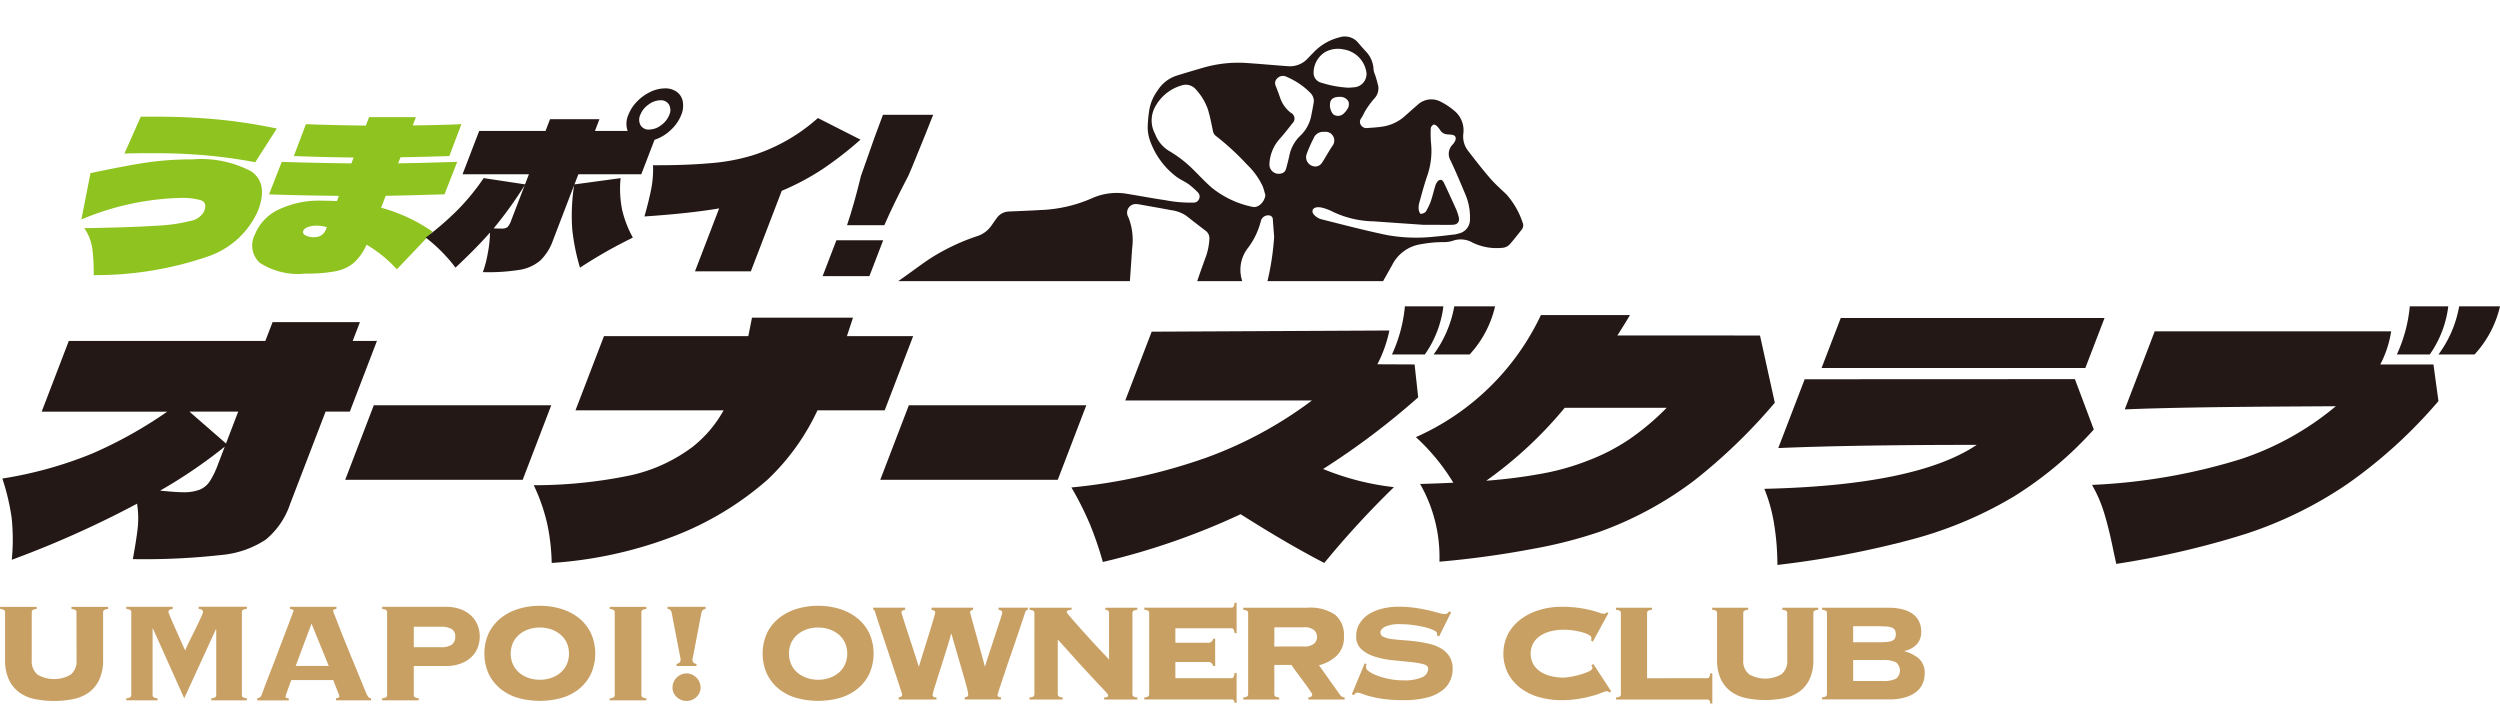<svg xmlns="http://www.w3.org/2000/svg" xmlns:xlink="http://www.w3.org/1999/xlink" width="167.902" height="47.249" viewBox="0 0 167.902 47.249">
  <defs>
    <clipPath id="clip-path">
      <path id="パス_106" data-name="パス 106" d="M661.411,437.217,656.119,451H704.56l7.35-18.881-37.143,1.274Z" transform="translate(-656.119 -432.117)" fill="none" clip-rule="evenodd"/>
    </clipPath>
  </defs>
  <g id="グループ_22" data-name="グループ 22" transform="translate(-593.87 -432.117)">
    <g id="グループ_15" data-name="グループ 15" transform="translate(594.027 452.691)">
      <path id="パス_74" data-name="パス 74" d="M619.2,456.978l-1.822,4.75H615.75l-2.383,6.205a5.271,5.271,0,0,1-1.625,2.384,6.443,6.443,0,0,1-2.988,1.039,46.751,46.751,0,0,1-5.95.278q.221-1.177.322-2.032a6.105,6.105,0,0,0-.038-1.691,67.014,67.014,0,0,1-8.413,3.767,13.945,13.945,0,0,0-.008-2.813,15.128,15.128,0,0,0-.625-2.643,26.946,26.946,0,0,0,6.014-1.669,29.14,29.14,0,0,0,5.061-2.823h-8.434l1.822-4.75h13.2l.486-1.262h5.866l-.485,1.262Zm-13.022,10.163a2.969,2.969,0,0,0,1.12-.171,1.5,1.5,0,0,0,.672-.557,5.678,5.678,0,0,0,.55-1.133l.459-1.2a33.329,33.329,0,0,1-4.341,2.953Q605.673,467.14,606.178,467.142Zm.428-5.413,2.456,2.14.821-2.14Z" transform="translate(-594.041 -454.657)" fill="#231815"/>
      <path id="パス_75" data-name="パス 75" d="M631.082,466.814H619.161l1.921-5.006H633Z" transform="translate(-596.134 -455.165)" fill="#231815"/>
      <path id="パス_76" data-name="パス 76" d="M658.456,456.631l-1.914,4.985h-4.514a15.292,15.292,0,0,1-3.34,4.643,20.849,20.849,0,0,1-6.109,3.733,27.968,27.968,0,0,1-8.4,1.872,13.9,13.9,0,0,0-.283-2.546,12.308,12.308,0,0,0-.922-2.674,31.671,31.671,0,0,0,6.551-.675,10.841,10.841,0,0,0,4.107-1.893,8.141,8.141,0,0,0,2.091-2.46h-9.947l1.914-4.985h9.694l.247-1.242h6.784l-.408,1.242Z" transform="translate(-597.284 -454.63)" fill="#231815"/>
      <path id="パス_77" data-name="パス 77" d="M670.283,466.814H658.361l1.921-5.006H672.2Z" transform="translate(-599.399 -455.165)" fill="#231815"/>
      <path id="パス_78" data-name="パス 78" d="M689.349,471.795q-2.486-1.284-5.618-3.273a47.628,47.628,0,0,1-9.254,3.209,24.008,24.008,0,0,0-.828-2.439,21.173,21.173,0,0,0-1.284-2.567,37.962,37.962,0,0,0,9-1.98,27.267,27.267,0,0,0,7.154-3.861H675.982l1.775-4.621,15.963-.079a8.623,8.623,0,0,1-.806,2.268l2.5.012.242,2.206a50.3,50.3,0,0,1-6.386,4.815,17.721,17.721,0,0,0,4.757,1.219A61.409,61.409,0,0,0,689.349,471.795Zm11.472-17.234a7.128,7.128,0,0,1-1.708,3.23h-2.421a7.707,7.707,0,0,0,1.387-3.23Zm-3.473,0a7.114,7.114,0,0,1-1.243,3.23h-2.21a9.89,9.89,0,0,0,.868-3.23Z" transform="translate(-600.566 -454.561)" fill="#231815"/>
      <path id="パス_79" data-name="パス 79" d="M776.4,454.561a7.127,7.127,0,0,1-1.708,3.23h-2.422a7.7,7.7,0,0,0,1.388-3.23Zm-3.473,0a7.135,7.135,0,0,1-1.243,3.23h-2.21a9.911,9.911,0,0,0,.868-3.23Z" transform="translate(-608.655 -454.561)" fill="#231815"/>
      <path id="パス_80" data-name="パス 80" d="M720.714,456.573l.995,4.514a37.184,37.184,0,0,1-5.408,5.221,24.008,24.008,0,0,1-6.353,3.445,30.469,30.469,0,0,1-4.41,1.134,63.145,63.145,0,0,1-6.353.877,9.879,9.879,0,0,0-1.3-5.221q1.484-.043,2.233-.085a13.891,13.891,0,0,0-2.515-3.06A16.794,16.794,0,0,0,706,455.2h5.981q-.271.47-.846,1.37Zm-8.754,6.953a17.078,17.078,0,0,0,2.489-2.1H707.6a27.317,27.317,0,0,1-5.273,4.9,35.032,35.032,0,0,0,3.822-.492,16.436,16.436,0,0,0,3.052-.876A13.5,13.5,0,0,0,711.961,463.526Z" transform="translate(-602.668 -454.614)" fill="#231815"/>
      <path id="パス_81" data-name="パス 81" d="M743.991,459.521l1.269,3.382a24.816,24.816,0,0,1-5.357,4.492,26.641,26.641,0,0,1-6.656,2.835A63.17,63.17,0,0,1,724.009,472a16.775,16.775,0,0,0-.2-2.612,10.608,10.608,0,0,0-.677-2.5q10.218-.232,14.264-2.952-8.341,0-13.328.214l1.774-4.621Zm-15.726-4.107h17.716l-1.29,3.359H726.977Z" transform="translate(-604.795 -454.632)" fill="#231815"/>
      <path id="パス_82" data-name="パス 82" d="M751.348,456.393h15.881a7.108,7.108,0,0,1-.729,2.223h3.57l.335,2.462a32.644,32.644,0,0,1-6.143,5.585,26.991,26.991,0,0,1-6.751,3.317,58.244,58.244,0,0,1-8.744,2.032l-.19-.877q-.283-1.412-.605-2.482a9.128,9.128,0,0,0-.834-1.947,39.481,39.481,0,0,0,9.926-1.711,19.4,19.4,0,0,0,6.449-3.573l-3.377.021q-7.329.044-10.8.193Z" transform="translate(-606.794 -454.714)" fill="#231815"/>
    </g>
    <g id="グループ_16" data-name="グループ 16" transform="translate(599.335 438.054)">
      <path id="パス_83" data-name="パス 83" d="M600.57,449.547a3.213,3.213,0,0,0-.542-1.394q3.15-.054,4.79-.163a11.451,11.451,0,0,0,2.37-.332,1.262,1.262,0,0,0,.89-.643q.226-.583-.225-.739a4.539,4.539,0,0,0-1.382-.155,18.228,18.228,0,0,0-6.639,1.448l.613-3.115q2.58-.542,3.925-.732a20.937,20.937,0,0,1,2.917-.19,7.207,7.207,0,0,1,3.957.806q1.154.806.453,2.635a5.657,5.657,0,0,1-3.427,3.1,23.152,23.152,0,0,1-7.612,1.232A12.4,12.4,0,0,0,600.57,449.547Zm10.94-5.824q-1.645-.311-3.3-.46t-3.581-.148q-1.232,0-1.906.026l1.1-2.479h.84q2.3,0,4.264.183a36.2,36.2,0,0,1,4.031.616Z" transform="translate(-599.832 -438.765)" fill="#8fc31f"/>
      <path id="パス_84" data-name="パス 84" d="M622.064,450.919a8.644,8.644,0,0,0-2.034-1.652,3.64,3.64,0,0,1-.84,1.2,2.665,2.665,0,0,1-1.216.576,9.928,9.928,0,0,1-2.019.162,4.77,4.77,0,0,1-3.092-.718,1.581,1.581,0,0,1-.335-1.9,3.154,3.154,0,0,1,1.567-1.667,6.321,6.321,0,0,1,2.95-.61q.352,0,.993.027l.135-.351q-2.632-.027-4.692-.1l.851-2.181q2.074.069,4.679.1l.15-.393q-2.226-.028-4.014-.1l.809-2.14q1.775.067,4.027.094l.218-.568h3.142l-.213.555q1.616-.011,3.268-.081l-.809,2.14q-1.646.056-3.282.082l-.156.407q1.3-.014,3.965-.1l-.851,2.181q-2.673.082-3.952.1l-.306.8a11.227,11.227,0,0,1,3.459,1.612Zm-4.7-2.831a2.605,2.605,0,0,0-.668-.1,1.624,1.624,0,0,0-.622.1.507.507,0,0,0-.3.251c-.041.107,0,.206.133.291a1.131,1.131,0,0,0,.614.129.894.894,0,0,0,.473-.123.851.851,0,0,0,.328-.446Z" transform="translate(-600.876 -438.769)" fill="#8fc31f"/>
      <path id="パス_85" data-name="パス 85" d="M635.05,445.041l3.1-.421a7.107,7.107,0,0,0,.105,2.14,7.289,7.289,0,0,0,.718,1.855,31.68,31.68,0,0,0-3.551,2.018,14.216,14.216,0,0,1-.521-2.58,13.328,13.328,0,0,1,.127-2.96l-1.419,3.7a3.465,3.465,0,0,1-.855,1.36,2.826,2.826,0,0,1-1.377.624,13.228,13.228,0,0,1-2.478.155,7.553,7.553,0,0,0,.328-1.259,7.645,7.645,0,0,0,.15-1.4q-.848.976-2.315,2.357a10.671,10.671,0,0,0-2-2.018,20.692,20.692,0,0,0,2.142-1.855,15.14,15.14,0,0,0,1.749-2.14l2.778.421.259-.677h-4.456l1.118-2.912h4.456l.3-.786h3.319l-.3.786h2.195a1.468,1.468,0,0,1,.05-1.084,2.629,2.629,0,0,1,.577-.886,3.016,3.016,0,0,1,.9-.651,2.306,2.306,0,0,1,.977-.237,1.315,1.315,0,0,1,.8.237,1.013,1.013,0,0,1,.4.651,1.622,1.622,0,0,1-.1.886,2.746,2.746,0,0,1-.715,1.029,2.881,2.881,0,0,1-1.083.651l-.889,2.316h-4.225Zm-4.918,2.965a.651.651,0,0,0,.424-.1,1.369,1.369,0,0,0,.259-.482l.894-2.329a27.006,27.006,0,0,1-2.087,2.9C629.764,448,629.933,448.007,630.132,448.007Zm9.887-8.324a1.532,1.532,0,0,0-.546.684.775.775,0,0,0,.016.7.621.621,0,0,0,.579.291,1.347,1.347,0,0,0,.8-.291,1.557,1.557,0,0,0,.554-.7.756.756,0,0,0-.023-.684.621.621,0,0,0-.579-.291A1.35,1.35,0,0,0,640.019,439.683Z" transform="translate(-601.934 -438.593)" fill="#231815"/>
      <path id="パス_86" data-name="パス 86" d="M655.594,442.215A24.045,24.045,0,0,1,653,444.226a17,17,0,0,1-2.694,1.427l-2.075,5.406h-3.752l1.623-4.226q-2.013.34-5.018.542.3-1.056.452-1.829a6.986,6.986,0,0,0,.125-1.612q2.135.012,3.832-.136a13.243,13.243,0,0,0,2.9-.542,12.015,12.015,0,0,0,4.341-2.492Z" transform="translate(-603.268 -438.774)" fill="#231815"/>
      <path id="パス_87" data-name="パス 87" d="M657.28,451.364h-3.142l.926-2.41h3.142Zm4.283-10.836q-.349.907-1.405,3.482c-.121.271-.206.469-.256.6q-1,1.91-1.619,3.332h-2.505q.48-1.422.941-3.332l.216-.6q.718-2.086,1.255-3.482Z" transform="translate(-604.356 -438.754)" fill="#231815"/>
    </g>
    <g id="グループ_18" data-name="グループ 18" transform="translate(593.87 472.604)">
      <g id="グループ_17" data-name="グループ 17">
        <path id="パス_88" data-name="パス 88" d="M599.005,476.939a.186.186,0,0,0-.054-.138.54.54,0,0,0-.281-.078v-.143h2.46v.143a.537.537,0,0,0-.281.078.186.186,0,0,0-.054.138v3.2a3.075,3.075,0,0,1-.257,1.326,2.216,2.216,0,0,1-.7.861,2.724,2.724,0,0,1-1.051.447,6.626,6.626,0,0,1-2.568,0,2.718,2.718,0,0,1-1.051-.447,2.215,2.215,0,0,1-.7-.861,3.058,3.058,0,0,1-.257-1.326v-3.2a.186.186,0,0,0-.054-.138.54.54,0,0,0-.281-.078v-.143h2.46v.143a.544.544,0,0,0-.281.078.186.186,0,0,0-.053.138v3.2a1.166,1.166,0,0,0,.394.992,2.219,2.219,0,0,0,2.221,0,1.169,1.169,0,0,0,.394-.992Z" transform="translate(-593.87 -476.308)" fill="#c9a063"/>
        <path id="パス_89" data-name="パス 89" d="M608.828,482.719a.533.533,0,0,0,.281-.078.185.185,0,0,0,.053-.137V478.11l-.024-.024-2.126,4.633-2.1-4.681h-.024V482.5a.186.186,0,0,0,.054.137.53.53,0,0,0,.28.078v.143h-2.1v-.143a.53.53,0,0,0,.28-.078.186.186,0,0,0,.054-.137v-5.565a.187.187,0,0,0-.054-.138.539.539,0,0,0-.28-.078v-.143h3.117v.143c-.191.008-.286.08-.286.215,0,.007.024.072.072.192s.109.267.185.441.159.364.251.567l.262.586c.083.187.158.352.221.495s.107.239.131.286q.2-.452.418-.884t.389-.787c.115-.239.208-.437.281-.6a1.129,1.129,0,0,0,.107-.3c0-.136-.1-.207-.287-.215v-.143h3.237v.143a.54.54,0,0,0-.281.078.186.186,0,0,0-.054.138V482.5a.186.186,0,0,0,.054.137.53.53,0,0,0,.281.078v.143h-2.388Z" transform="translate(-594.64 -476.308)" fill="#c9a063"/>
        <path id="パス_90" data-name="パス 90" d="M614.619,482.6a.1.1,0,0,0,.041.09.349.349,0,0,0,.174.029v.143h-2.114v-.143a.386.386,0,0,0,.191-.078.554.554,0,0,0,.12-.2c.016-.039.055-.147.119-.322s.147-.4.25-.663.219-.564.346-.89.255-.658.382-1,.253-.669.376-.991.233-.611.329-.867.172-.461.233-.621.089-.243.089-.25c0-.04-.026-.068-.078-.084a1.135,1.135,0,0,0-.16-.036v-.143h3.117v.143a.67.67,0,0,0-.155.036c-.04.017-.06.056-.06.12a2.653,2.653,0,0,0,.114.31l.292.746c.119.307.256.653.412,1.04s.316.78.483,1.182.329.795.484,1.176.3.725.424,1.029a1.185,1.185,0,0,0,.16.286.225.225,0,0,0,.173.072v.143h-2.352v-.143c.151-.008.227-.055.227-.143a1.433,1.433,0,0,0-.06-.161c-.039-.1-.083-.211-.131-.335s-.094-.241-.138-.352a1.7,1.7,0,0,1-.078-.227H615c-.08.215-.143.391-.192.525s-.084.244-.113.323-.048.138-.06.173A.26.26,0,0,0,614.619,482.6Zm2.9-2.054-1.158-2.842-1.062,2.842Z" transform="translate(-595.44 -476.308)" fill="#c9a063"/>
        <path id="パス_91" data-name="パス 91" d="M623.992,482.5a.182.182,0,0,0,.054.137.53.53,0,0,0,.28.078v.143h-2.459v-.143a.526.526,0,0,0,.28-.078.186.186,0,0,0,.054-.137v-5.565a.187.187,0,0,0-.054-.138.535.535,0,0,0-.28-.078v-.143h4.275a2.819,2.819,0,0,1,.991.161,2.076,2.076,0,0,1,.716.435,1.786,1.786,0,0,1,.431.64,2.081,2.081,0,0,1,0,1.516,1.728,1.728,0,0,1-.431.633,2.108,2.108,0,0,1-.716.43,2.819,2.819,0,0,1-.991.161h-2.151Zm1.815-3.213a1.281,1.281,0,0,0,.735-.167.63.63,0,0,0,.233-.549.558.558,0,0,0-.233-.5,1.353,1.353,0,0,0-.735-.156h-1.815v1.373Z" transform="translate(-596.202 -476.308)" fill="#c9a063"/>
        <path id="パス_92" data-name="パス 92" d="M633.083,476.5a4.869,4.869,0,0,1,1.439.208,3.591,3.591,0,0,1,1.183.615,2.953,2.953,0,0,1,.8,1,3.35,3.35,0,0,1,0,2.77,2.954,2.954,0,0,1-.8,1,3.349,3.349,0,0,1-1.183.6,5.528,5.528,0,0,1-2.878,0,3.341,3.341,0,0,1-1.182-.6,2.966,2.966,0,0,1-.806-1,3.36,3.36,0,0,1,0-2.77,2.966,2.966,0,0,1,.806-1,3.582,3.582,0,0,1,1.182-.615A4.864,4.864,0,0,1,633.083,476.5Zm0,1.458a2.3,2.3,0,0,0-.746.119,1.926,1.926,0,0,0-.621.34,1.634,1.634,0,0,0-.43.549,1.806,1.806,0,0,0,0,1.492,1.637,1.637,0,0,0,.43.55,1.943,1.943,0,0,0,.621.34,2.379,2.379,0,0,0,1.492,0,1.939,1.939,0,0,0,.621-.34,1.625,1.625,0,0,0,.43-.55,1.807,1.807,0,0,0,0-1.492,1.622,1.622,0,0,0-.43-.549,1.922,1.922,0,0,0-.621-.34A2.306,2.306,0,0,0,633.083,477.961Z" transform="translate(-596.826 -476.301)" fill="#c9a063"/>
        <path id="パス_93" data-name="パス 93" d="M638.541,482.719a.535.535,0,0,0,.281-.078.186.186,0,0,0,.054-.137v-5.565a.187.187,0,0,0-.054-.138.544.544,0,0,0-.281-.078v-.143H641v.143a.54.54,0,0,0-.28.078.186.186,0,0,0-.053.138V482.5a.185.185,0,0,0,.053.137.53.53,0,0,0,.28.078v.143h-2.46Z" transform="translate(-597.591 -476.308)" fill="#c9a063"/>
        <path id="パス_94" data-name="パス 94" d="M645.331,476.724a.275.275,0,0,0-.173.061.4.4,0,0,0-.114.238l-.573,2.986a.31.31,0,0,0-.018.083.234.234,0,0,0,.006.1.264.264,0,0,0,.048.115.3.3,0,0,0,.215.1v.143h-1.337V480.4a.3.3,0,0,0,.215-.1.276.276,0,0,0,.048-.115.233.233,0,0,0,.006-.1.308.308,0,0,0-.018-.083l-.574-2.986a.385.385,0,0,0-.113-.238.275.275,0,0,0-.173-.061v-.143h2.556Zm-1.278,4.323a.96.96,0,0,1,.943.943.849.849,0,0,1-.28.645.967.967,0,0,1-1.326,0,.849.849,0,0,1-.28-.645.96.96,0,0,1,.943-.943Z" transform="translate(-597.944 -476.308)" fill="#c9a063"/>
        <path id="パス_95" data-name="パス 95" d="M653.47,476.5a4.858,4.858,0,0,1,1.438.208,3.573,3.573,0,0,1,1.183.615,2.966,2.966,0,0,1,.806,1,3.36,3.36,0,0,1,0,2.77,2.966,2.966,0,0,1-.806,1,3.334,3.334,0,0,1-1.183.6,5.524,5.524,0,0,1-2.878,0,3.334,3.334,0,0,1-1.183-.6,2.945,2.945,0,0,1-.806-1,3.36,3.36,0,0,1,0-2.77,2.945,2.945,0,0,1,.806-1,3.573,3.573,0,0,1,1.183-.615A4.86,4.86,0,0,1,653.47,476.5Zm0,1.458a2.307,2.307,0,0,0-.747.119,1.931,1.931,0,0,0-.621.34,1.622,1.622,0,0,0-.43.549,1.806,1.806,0,0,0,0,1.492,1.625,1.625,0,0,0,.43.55,1.948,1.948,0,0,0,.621.34,2.378,2.378,0,0,0,1.492,0,1.943,1.943,0,0,0,.621-.34,1.637,1.637,0,0,0,.43-.55,1.806,1.806,0,0,0,0-1.492,1.634,1.634,0,0,0-.43-.549,1.926,1.926,0,0,0-.621-.34A2.3,2.3,0,0,0,653.47,477.961Z" transform="translate(-598.524 -476.301)" fill="#c9a063"/>
        <path id="パス_96" data-name="パス 96" d="M659.551,482.666a1.092,1.092,0,0,0,.165-.053c.047-.019.07-.068.07-.147a2.16,2.16,0,0,0-.076-.258c-.05-.156-.119-.361-.2-.615s-.182-.544-.288-.867-.215-.655-.327-.991-.225-.667-.335-1-.207-.623-.293-.885-.156-.479-.21-.651-.087-.27-.094-.293c-.023-.085-.062-.128-.117-.128v-.141h2.145v.141a1,1,0,0,0-.176.052.12.12,0,0,0-.071.123,1.6,1.6,0,0,0,.065.247c.043.14.1.32.17.539s.148.459.234.721.172.523.258.786.167.51.241.744.135.429.182.586h.024q.07-.223.175-.568t.229-.738c.082-.263.164-.526.247-.792s.156-.507.222-.727.119-.4.159-.544a1.8,1.8,0,0,0,.059-.253.119.119,0,0,0-.088-.123l-.158-.052v-.141h2.789v.141a.772.772,0,0,0-.141.052.125.125,0,0,0-.058.123c0,.008.019.086.058.235s.091.336.153.562.133.479.211.757.152.546.223.808.137.506.2.732.11.4.141.528h.023q.036-.14.135-.451c.066-.207.142-.439.229-.7s.173-.525.263-.8.174-.534.252-.767.143-.434.193-.6a2.011,2.011,0,0,0,.076-.281.141.141,0,0,0-.076-.141.917.917,0,0,0-.17-.058v-.141h1.968v.141a.182.182,0,0,0-.134.07.445.445,0,0,0-.064.153c-.008.023-.039.119-.094.286s-.126.38-.211.633l-.293.867q-.164.487-.34.985c-.117.333-.228.658-.334.979s-.2.608-.287.861-.155.461-.205.622a2.418,2.418,0,0,0-.076.264.119.119,0,0,0,.076.129,1.209,1.209,0,0,0,.159.035v.14h-2.438v-.14c.157-.024.235-.078.235-.164a2.943,2.943,0,0,0-.117-.58c-.078-.293-.173-.634-.287-1.026s-.235-.807-.364-1.248-.247-.858-.357-1.249h-.024q-.14.517-.351,1.19t-.411,1.3c-.133.415-.246.774-.34,1.078a3.4,3.4,0,0,0-.14.54c0,.109.086.164.258.164v.14h-2.532Z" transform="translate(-599.199 -476.313)" fill="#c9a063"/>
        <path id="パス_97" data-name="パス 97" d="M669.624,476.992a.183.183,0,0,0-.053-.134.52.52,0,0,0-.276-.076v-.141h2.824v.141a.633.633,0,0,0-.263.052.117.117,0,0,0-.064.1.993.993,0,0,0,.152.211c.1.125.235.281.4.468s.35.4.557.628.416.461.626.69.415.45.611.656.363.385.5.534v-3.13c0-.132-.083-.2-.246-.21v-.141h2.145v.141a.523.523,0,0,0-.276.076.182.182,0,0,0-.053.134v5.462a.185.185,0,0,0,.053.136.532.532,0,0,0,.276.076v.14h-2.228v-.14a.45.45,0,0,0,.217-.035.111.111,0,0,0,.053-.094.173.173,0,0,0-.036-.088,1.959,1.959,0,0,0-.152-.182q-.117-.129-.346-.369t-.6-.644q-.377-.4-.927-1.008t-1.324-1.47v3.68a.185.185,0,0,0,.052.136.528.528,0,0,0,.276.076v.14h-2.228v-.14a.529.529,0,0,0,.276-.076.185.185,0,0,0,.053-.136Z" transform="translate(-600.153 -476.313)" fill="#c9a063"/>
        <path id="パス_98" data-name="パス 98" d="M682.325,480.525a.372.372,0,0,0-.1-.193.35.35,0,0,0-.252-.076h-2.18v1.09h3.762a.164.164,0,0,0,.141-.064.7.7,0,0,0,.07-.287h.14v2h-.14a.315.315,0,0,0-.07-.188.241.241,0,0,0-.141-.035h-5.849v-.14a.528.528,0,0,0,.275-.076.182.182,0,0,0,.053-.136v-5.462a.179.179,0,0,0-.053-.134.518.518,0,0,0-.275-.076v-.141h5.849a.164.164,0,0,0,.141-.064.638.638,0,0,0,.07-.264h.14v2.04h-.14a.631.631,0,0,0-.07-.263.165.165,0,0,0-.141-.065h-3.762v.973h2.18a.35.35,0,0,0,.252-.076.372.372,0,0,0,.1-.193h.141v1.828Z" transform="translate(-600.854 -476.283)" fill="#c9a063"/>
        <path id="パス_99" data-name="パス 99" d="M687.043,482.454a.184.184,0,0,0,.051.136.532.532,0,0,0,.276.076v.14h-2.415v-.14a.526.526,0,0,0,.276-.076.185.185,0,0,0,.053-.136v-5.462a.183.183,0,0,0-.053-.134.516.516,0,0,0-.276-.076v-.141h4.29a3,3,0,0,1,1.888.475,1.784,1.784,0,0,1,.585,1.471,1.679,1.679,0,0,1-.474,1.265,2.738,2.738,0,0,1-1.2.656l1.383,1.945a.406.406,0,0,0,.34.212v.14h-2.438v-.14c.171-.008.258-.078.258-.212a.685.685,0,0,0-.093-.163c-.063-.094-.141-.207-.235-.341s-.2-.274-.311-.427l-.328-.44q-.158-.21-.275-.374c-.079-.11-.129-.183-.152-.223h-1.149Zm1.968-3.211a1,1,0,0,0,.709-.193.623.623,0,0,0,0-.9,1,1,0,0,0-.709-.193h-1.968v1.289Z" transform="translate(-601.458 -476.313)" fill="#c9a063"/>
        <path id="パス_100" data-name="パス 100" d="M693.893,480.42a.855.855,0,0,0-.024.247c0,.079.071.167.217.264a2.72,2.72,0,0,0,.562.276,5.072,5.072,0,0,0,.791.216,4.652,4.652,0,0,0,.9.088,3.026,3.026,0,0,0,1.289-.205.641.641,0,0,0,.41-.591q0-.212-.357-.3a6.289,6.289,0,0,0-.9-.141c-.359-.036-.745-.074-1.161-.117a5.849,5.849,0,0,1-1.16-.235,2.376,2.376,0,0,1-.9-.492,1.126,1.126,0,0,1-.357-.885,1.616,1.616,0,0,1,.205-.809,1.9,1.9,0,0,1,.574-.622,2.944,2.944,0,0,1,.9-.4,4.383,4.383,0,0,1,1.172-.147,7.807,7.807,0,0,1,1.113.076q.516.077.915.171t.667.17a1.625,1.625,0,0,0,.387.076.3.3,0,0,0,.187-.052.711.711,0,0,0,.129-.123l.129.047-.809,1.629-.141-.071v-.129c0-.07-.076-.142-.228-.216a3.1,3.1,0,0,0-.579-.2,7.582,7.582,0,0,0-.786-.146,6.234,6.234,0,0,0-.843-.059,2.3,2.3,0,0,0-1.067.176q-.3.176-.3.375a.318.318,0,0,0,.212.3,1.894,1.894,0,0,0,.55.148c.226.031.485.057.774.076s.587.049.891.087a8.167,8.167,0,0,1,.89.165,2.692,2.692,0,0,1,.774.311,1.647,1.647,0,0,1,.551.539,1.538,1.538,0,0,1,.211.838,1.93,1.93,0,0,1-.159.762,1.7,1.7,0,0,1-.539.674,2.882,2.882,0,0,1-1.019.475,6.085,6.085,0,0,1-1.588.175,9.927,9.927,0,0,1-1.271-.07,7.313,7.313,0,0,1-.909-.171,6.176,6.176,0,0,1-.592-.182,1.05,1.05,0,0,0-.322-.082.184.184,0,0,0-.124.048c-.035.031-.071.066-.111.105l-.14-.036.867-2.085Z" transform="translate(-602.12 -476.306)" fill="#c9a063"/>
        <path id="パス_101" data-name="パス 101" d="M709.9,478.826a.386.386,0,0,0,.017-.076.624.624,0,0,0,.006-.1c0-.062-.052-.125-.159-.187a1.826,1.826,0,0,0-.422-.17,5.076,5.076,0,0,0-.6-.129,4.72,4.72,0,0,0-.715-.052,3.549,3.549,0,0,0-.739.082,2.371,2.371,0,0,0-.709.27,1.557,1.557,0,0,0-.527.5,1.493,1.493,0,0,0,0,1.512,1.559,1.559,0,0,0,.527.5,2.4,2.4,0,0,0,.709.27,3.606,3.606,0,0,0,.739.082,3.442,3.442,0,0,0,.48-.052,5.813,5.813,0,0,0,.656-.147,3.908,3.908,0,0,0,.58-.212c.169-.077.251-.16.251-.246a.161.161,0,0,0-.023-.093.808.808,0,0,1-.047-.082l.129-.083,1.206,1.84-.14.082a.13.13,0,0,0-.064-.076.268.268,0,0,0-.1-.017,1.17,1.17,0,0,0-.328.1,6.54,6.54,0,0,1-.638.212,8.5,8.5,0,0,1-.92.2,7.139,7.139,0,0,1-1.183.088,5.433,5.433,0,0,1-1.4-.182,3.768,3.768,0,0,1-1.242-.574,3.069,3.069,0,0,1-.891-.984,2.964,2.964,0,0,1,0-2.754,3.059,3.059,0,0,1,.891-.985,4.04,4.04,0,0,1,1.242-.592,5.011,5.011,0,0,1,1.4-.2,8.529,8.529,0,0,1,1.213.076,8.149,8.149,0,0,1,.861.171c.226.062.4.116.528.159a.961.961,0,0,0,.281.064.214.214,0,0,0,.177-.094l.128.036-1.054,1.934Z" transform="translate(-603.046 -476.306)" fill="#c9a063"/>
        <path id="パス_102" data-name="パス 102" d="M718.383,481.376a.163.163,0,0,0,.14-.064.611.611,0,0,0,.07-.264h.141v2.028h-.141a.4.4,0,0,0-.07-.228.208.208,0,0,0-.14-.041h-6.118v-.14a.528.528,0,0,0,.275-.076.181.181,0,0,0,.052-.136v-5.462a.178.178,0,0,0-.052-.134.518.518,0,0,0-.275-.076v-.141h2.415v.141a.519.519,0,0,0-.276.076.182.182,0,0,0-.053.134v4.384Z" transform="translate(-603.733 -476.313)" fill="#c9a063"/>
        <path id="パス_103" data-name="パス 103" d="M724.349,476.992a.183.183,0,0,0-.053-.134.518.518,0,0,0-.275-.076v-.141h2.414v.141a.518.518,0,0,0-.275.076.183.183,0,0,0-.053.134v3.142a3.022,3.022,0,0,1-.251,1.3,2.177,2.177,0,0,1-.692.844,2.672,2.672,0,0,1-1.031.439,6.519,6.519,0,0,1-2.519,0,2.659,2.659,0,0,1-1.031-.439,2.16,2.16,0,0,1-.692-.844,2.994,2.994,0,0,1-.252-1.3v-3.142a.182.182,0,0,0-.052-.134.523.523,0,0,0-.276-.076v-.141h2.415v.141a.523.523,0,0,0-.276.076.182.182,0,0,0-.053.134v3.142a1.146,1.146,0,0,0,.387.974,2.179,2.179,0,0,0,2.181,0,1.146,1.146,0,0,0,.387-.974Z" transform="translate(-604.319 -476.313)" fill="#c9a063"/>
        <path id="パス_104" data-name="パス 104" d="M727.691,476.992a.179.179,0,0,0-.053-.134.511.511,0,0,0-.274-.076v-.141h4.465a3.906,3.906,0,0,1,.879.094,2.143,2.143,0,0,1,.691.287,1.375,1.375,0,0,1,.457.5,1.58,1.58,0,0,1,.163.744,1.167,1.167,0,0,1-.315.851,1.563,1.563,0,0,1-.809.426v.025a2.38,2.38,0,0,1,.978.5,1.261,1.261,0,0,1,.381.995,1.692,1.692,0,0,1-.135.669,1.439,1.439,0,0,1-.422.551,2.209,2.209,0,0,1-.739.375,3.633,3.633,0,0,1-1.073.14h-4.523v-.14a.52.52,0,0,0,.274-.076.182.182,0,0,0,.053-.136Zm3.352,1.97c.25,0,.457-.006.622-.018a1.271,1.271,0,0,0,.387-.076.388.388,0,0,0,.2-.164.573.573,0,0,0,.059-.281.58.58,0,0,0-.059-.282.4.4,0,0,0-.2-.164,1.3,1.3,0,0,0-.387-.076c-.165-.011-.371-.017-.622-.017h-1.594v1.079Zm.4,2.6a1.828,1.828,0,0,0,.891-.158.706.706,0,0,0,0-1.091,1.815,1.815,0,0,0-.891-.159h-1.993v1.407Z" transform="translate(-604.99 -476.313)" fill="#c9a063"/>
      </g>
    </g>
    <g id="グループ_20" data-name="グループ 20" transform="translate(650.933 432.117)">
      <g id="グループ_19" data-name="グループ 19" clip-path="url(#clip-path)">
        <path id="パス_105" data-name="パス 105" d="M656.813,456.587a22.921,22.921,0,0,1-2.756-.412,1.323,1.323,0,0,1-.867-.6,9.5,9.5,0,0,1-.586-1.083,3.494,3.494,0,0,1-.223-.862c-.061-.394.107-.584.508-.6.49-.021.981-.024,1.471-.032a6.646,6.646,0,0,0,3.188-.77c.6-.336,1.161-.754,1.73-1.15.625-.435,1.23-.9,1.86-1.325a14.173,14.173,0,0,1,3.284-1.568,1.851,1.851,0,0,0,.913-.7c.118-.165.231-.334.354-.5a1.031,1.031,0,0,1,.8-.437c.709-.032,1.419-.058,2.128-.1a9.424,9.424,0,0,0,3.425-.774,4.067,4.067,0,0,1,2.4-.314c.85.139,1.7.3,2.55.424a8.8,8.8,0,0,0,1.9.164.382.382,0,0,0,.37-.215.388.388,0,0,0-.068-.469,5.463,5.463,0,0,0-.6-.536c-.26-.186-.561-.316-.82-.5a5.2,5.2,0,0,1-1.795-2.445,2.717,2.717,0,0,1-.156-.924,9.941,9.941,0,0,1,.1-1.088,3.068,3.068,0,0,1,.572-1.357,2.35,2.35,0,0,1,1.3-1c.548-.171,1.1-.334,1.65-.493a8.453,8.453,0,0,1,2.906-.356c.962.062,1.921.154,2.882.222a1.618,1.618,0,0,0,1.34-.521q.175-.184.354-.364a3.58,3.58,0,0,1,1.763-1.048,1.163,1.163,0,0,1,1.25.333c.163.193.329.385.5.571a1.864,1.864,0,0,1,.554,1.271,1.291,1.291,0,0,0,.094.32,7.384,7.384,0,0,1,.225.8.994.994,0,0,1-.29.832,6.505,6.505,0,0,0-.52.7c-.124.187-.208.4-.328.59a.382.382,0,0,0-.048.438.433.433,0,0,0,.435.233c.32-.026.642-.039.958-.088a2.893,2.893,0,0,0,1.539-.682c.292-.263.586-.525.885-.781a1.338,1.338,0,0,1,1.541-.227,4.556,4.556,0,0,1,.9.59,1.7,1.7,0,0,1,.638,1.561,1.56,1.56,0,0,0,.32,1.158c.476.615.951,1.232,1.46,1.819.342.4.737.745,1.117,1.107a5.453,5.453,0,0,1,1.091,1.907.459.459,0,0,1-.075.466c-.257.328-.515.657-.788.971a.772.772,0,0,1-.559.247,3.7,3.7,0,0,1-1.938-.35,1.6,1.6,0,0,0-1.305-.138,1.838,1.838,0,0,1-.625.1,8.331,8.331,0,0,0-1.546.142,2.582,2.582,0,0,0-1.93,1.393c-1.031,1.857-2.118,3.683-3.18,5.523a2.427,2.427,0,0,0-.208.442,1.707,1.707,0,0,1-.508.765c-.165.145-.338.281-.5.432a.647.647,0,0,0-.081.859c.4.6.784,1.21,1.176,1.815a1.128,1.128,0,0,1,.14.893,2.943,2.943,0,0,1-.995,1.645c-.97.834-1.912,1.7-2.864,2.558a1.333,1.333,0,0,1-.928.386c-.231,0-.463,0-.693.011a12.255,12.255,0,0,0-1.448.1c-1.354.237-2.7.505-4.049.778a4.392,4.392,0,0,1-1.975-.015,7.406,7.406,0,0,0-1.414-.226,1.156,1.156,0,0,0-1.4.945,3.232,3.232,0,0,1-.177.491.4.4,0,0,1-.214.184c-.046.014-.142-.071-.187-.132-.159-.212-.3-.436-.456-.651a19.73,19.73,0,0,1-1.361-2.076,2.846,2.846,0,0,0-.6-.729c-.694-.62-1.406-1.218-2.122-1.812a2.7,2.7,0,0,0-.594-.351.461.461,0,0,0-.642.389,2.982,2.982,0,0,0,.175.836,10.155,10.155,0,0,0,.517,1.044q.6,1.126,1.212,2.245a2.221,2.221,0,0,1,.176,1.724,4.9,4.9,0,0,1-1.467,2.513,1.163,1.163,0,0,1-.385.227.413.413,0,0,1-.569-.418c.01-.9.036-1.8.034-2.705a1.912,1.912,0,0,0-.373-1.174,8.458,8.458,0,0,1-.773-1.326q-.825-1.617-1.673-3.224a1.371,1.371,0,0,1-.023-1.356,2.894,2.894,0,0,1,.654-.809q.683-.619,1.34-1.265a1.229,1.229,0,0,0,.255-1.46,6.192,6.192,0,0,0-1.285-1.87,2.6,2.6,0,0,1-.586-1.016,4.709,4.709,0,0,0-.254-.641.39.39,0,0,0-.667-.075,1.952,1.952,0,0,0-.236.309,6.747,6.747,0,0,1-1.025,1.34,3.822,3.822,0,0,1-2,1.188c-.511.1-1.038.13-1.557.192A9.139,9.139,0,0,1,656.813,456.587Zm23.136,7.128c.066-.015.13-.037.194-.058a.8.8,0,0,0,.6-.7c.092-.743.2-1.485.279-2.229.042-.378.051-.759.062-1.139a1.1,1.1,0,0,0-.72-1.116,6.154,6.154,0,0,0-.814-.275,14.239,14.239,0,0,1-3.206-1.414,7.9,7.9,0,0,1-1.7-1.159,2.227,2.227,0,0,0-.514-.32.264.264,0,0,0-.374.227,4.667,4.667,0,0,0,.02.64.907.907,0,0,1-.326.844c-.94.816-1.885,1.628-2.824,2.446-.25.218-.5.438-.728.679a.628.628,0,0,0,.013.884,4,4,0,0,0,1.019.713c.512.307,1.034.6,1.531.925a2.923,2.923,0,0,1,.664.6,2.306,2.306,0,0,0,1.657.87c.431.041.864.071,1.294.1A25.517,25.517,0,0,0,679.949,463.716Zm-5.418-16.777a4.185,4.185,0,0,1,.248,2.087c-.056.866-.119,1.732-.175,2.6a.745.745,0,0,0,.578.9c.631.2,1.278.359,1.919.534.662.181,1.326.354,1.986.54a.451.451,0,0,1,.322.523,7.674,7.674,0,0,1-.475,1.563c-.094.289-.206.572-.3.862a.729.729,0,0,0-.051.361.715.715,0,0,0,.211.355c.083.072.333-.042.412-.162a2.792,2.792,0,0,0,.21-.366,8.418,8.418,0,0,0,.756-3.032c.012-.185.025-.37.03-.556a.692.692,0,0,0-.335-.625c-.182-.124-.366-.244-.544-.374a.53.53,0,0,1-.246-.7c.187-.578.393-1.15.6-1.723a4.255,4.255,0,0,0,.292-1.348.624.624,0,0,0-.259-.54q-.645-.492-1.283-.995a2.334,2.334,0,0,0-1.035-.386c-.735-.142-1.473-.266-2.211-.4a.724.724,0,0,0-.092-.007A.581.581,0,0,0,674.531,446.938Zm9.008-2.108a4.993,4.993,0,0,0-1.061-1.452,17.348,17.348,0,0,0-2.076-1.909.543.543,0,0,1-.2-.348c-.1-.484-.192-.974-.339-1.444a3.863,3.863,0,0,0-.8-1.326.885.885,0,0,0-.968-.27,2.945,2.945,0,0,0-1.789,1.469,1.9,1.9,0,0,0,.018,1.794,2.242,2.242,0,0,0,1.029,1.19,8.026,8.026,0,0,1,1.623,1.293c.379.37.738.763,1.138,1.108a6.378,6.378,0,0,0,2.755,1.3c.384.093.823-.344.856-.8C683.665,445.234,683.619,445.025,683.539,444.83ZM691,447.208a6.626,6.626,0,0,1-2.8-.673,3.222,3.222,0,0,0-.632-.236,1,1,0,0,0-.365-.036c-.3.026-.414.279-.21.5a1.036,1.036,0,0,0,.475.3c1.474.37,2.944.759,4.432,1.067a11.173,11.173,0,0,0,3.167.108c.466-.037.93-.1,1.394-.152a1.451,1.451,0,0,0,.245-.061.952.952,0,0,0,.762-.972,3.889,3.889,0,0,0-.319-1.68c-.316-.753-.63-1.507-.981-2.244a.883.883,0,0,1,.151-1.093.969.969,0,0,0,.141-.21c.124-.234.027-.412-.239-.439-.112-.012-.225-.01-.336-.027a.6.6,0,0,1-.413-.268,1.654,1.654,0,0,0-.231-.29c-.058-.053-.175-.114-.221-.089a.354.354,0,0,0-.182.232,7.345,7.345,0,0,0,.016,1.014,5.1,5.1,0,0,1-.251,2.18c-.208.6-.37,1.217-.542,1.83a1.233,1.233,0,0,0-.038.418.578.578,0,0,0,.108.3c.045.058.329-.049.383-.148a4.463,4.463,0,0,0,.314-.65c.119-.346.2-.7.307-1.054a.873.873,0,0,1,.139-.284c.144-.184.329-.175.429.033.293.613.576,1.233.855,1.853a3.685,3.685,0,0,1,.143.433c.1.338-.042.558-.4.569-.439.014-.88,0-1.319,0h-.558v.007Q692.708,447.329,691,447.208Zm-4.242-8.621a5.011,5.011,0,0,0-1.6-1.084.527.527,0,0,0-.626.094.434.434,0,0,0-.113.507c.114.275.212.557.312.838a2.1,2.1,0,0,0,.717.982.425.425,0,0,1,.1.692c-.285.369-.576.736-.886,1.084a2.694,2.694,0,0,0-.662,1.679.621.621,0,0,0,.794.611.407.407,0,0,0,.313-.28c.082-.3.164-.606.231-.913a2.533,2.533,0,0,1,.772-1.375,2.505,2.505,0,0,0,.713-1.39c.064-.3.115-.609.156-.831A.763.763,0,0,0,686.755,438.587Zm-2.529,8.479a.269.269,0,0,0-.267-.258.5.5,0,0,0-.534.365,5.035,5.035,0,0,1-.854,1.8,2.377,2.377,0,0,0-.362,2.348,7.206,7.206,0,0,1,.256,1.031.461.461,0,0,0,.372.389.48.48,0,0,0,.479-.18,2.165,2.165,0,0,0,.467-1,18.021,18.021,0,0,0,.531-3.32C684.284,447.851,684.257,447.458,684.226,447.066Zm.563,12.638a32.21,32.21,0,0,0-1.442,3.476.289.289,0,0,0,.056.255.321.321,0,0,0,.272.066,5.419,5.419,0,0,0,1.112-.479c.734-.491,1.435-1.035,2.14-1.568a.529.529,0,0,0,.1-.679,2.713,2.713,0,0,0-1.869-1.275l-.034-.006-.026-.036C685,459.538,684.843,459.6,684.789,459.7Zm5.005-21.513a.9.9,0,0,0,.683-1.15,1.825,1.825,0,0,0-1.483-1.377,1.792,1.792,0,0,0-1.23.16,1.642,1.642,0,0,0-.8,1.473.676.676,0,0,0,.519.6,7.281,7.281,0,0,0,1.79.334A4.462,4.462,0,0,0,689.794,438.19Zm-7.942,15.555c-.058-.061-.149-.156-.2-.142a.355.355,0,0,0-.214.19,8.436,8.436,0,0,0-.312,1.013,5.578,5.578,0,0,1-1.139,2.473.384.384,0,0,0,.029.473.272.272,0,0,0,.2.023,1.531,1.531,0,0,0,.737-.483,3.42,3.42,0,0,0,.8-1.667c.1-.425.154-.863.228-1.294C681.953,454.124,682.01,453.913,681.852,453.745Zm5.119-12.127a9,9,0,0,0-.482,1.092.622.622,0,0,0,.709.8.568.568,0,0,0,.317-.219c.252-.38.463-.787.721-1.163a.587.587,0,0,0-.566-.93A.683.683,0,0,0,686.971,441.618Zm1.119-2.44a.943.943,0,0,0,.2.848.551.551,0,0,0,.722-.087,1.051,1.051,0,0,0,.192-.235.569.569,0,0,0,.09-.573.652.652,0,0,0-.579-.286C688.37,438.847,688.171,438.953,688.09,439.177Z" transform="translate(-655.807 -432.342)" fill="#231815" fill-rule="evenodd"/>
      </g>
    </g>
  </g>
</svg>
